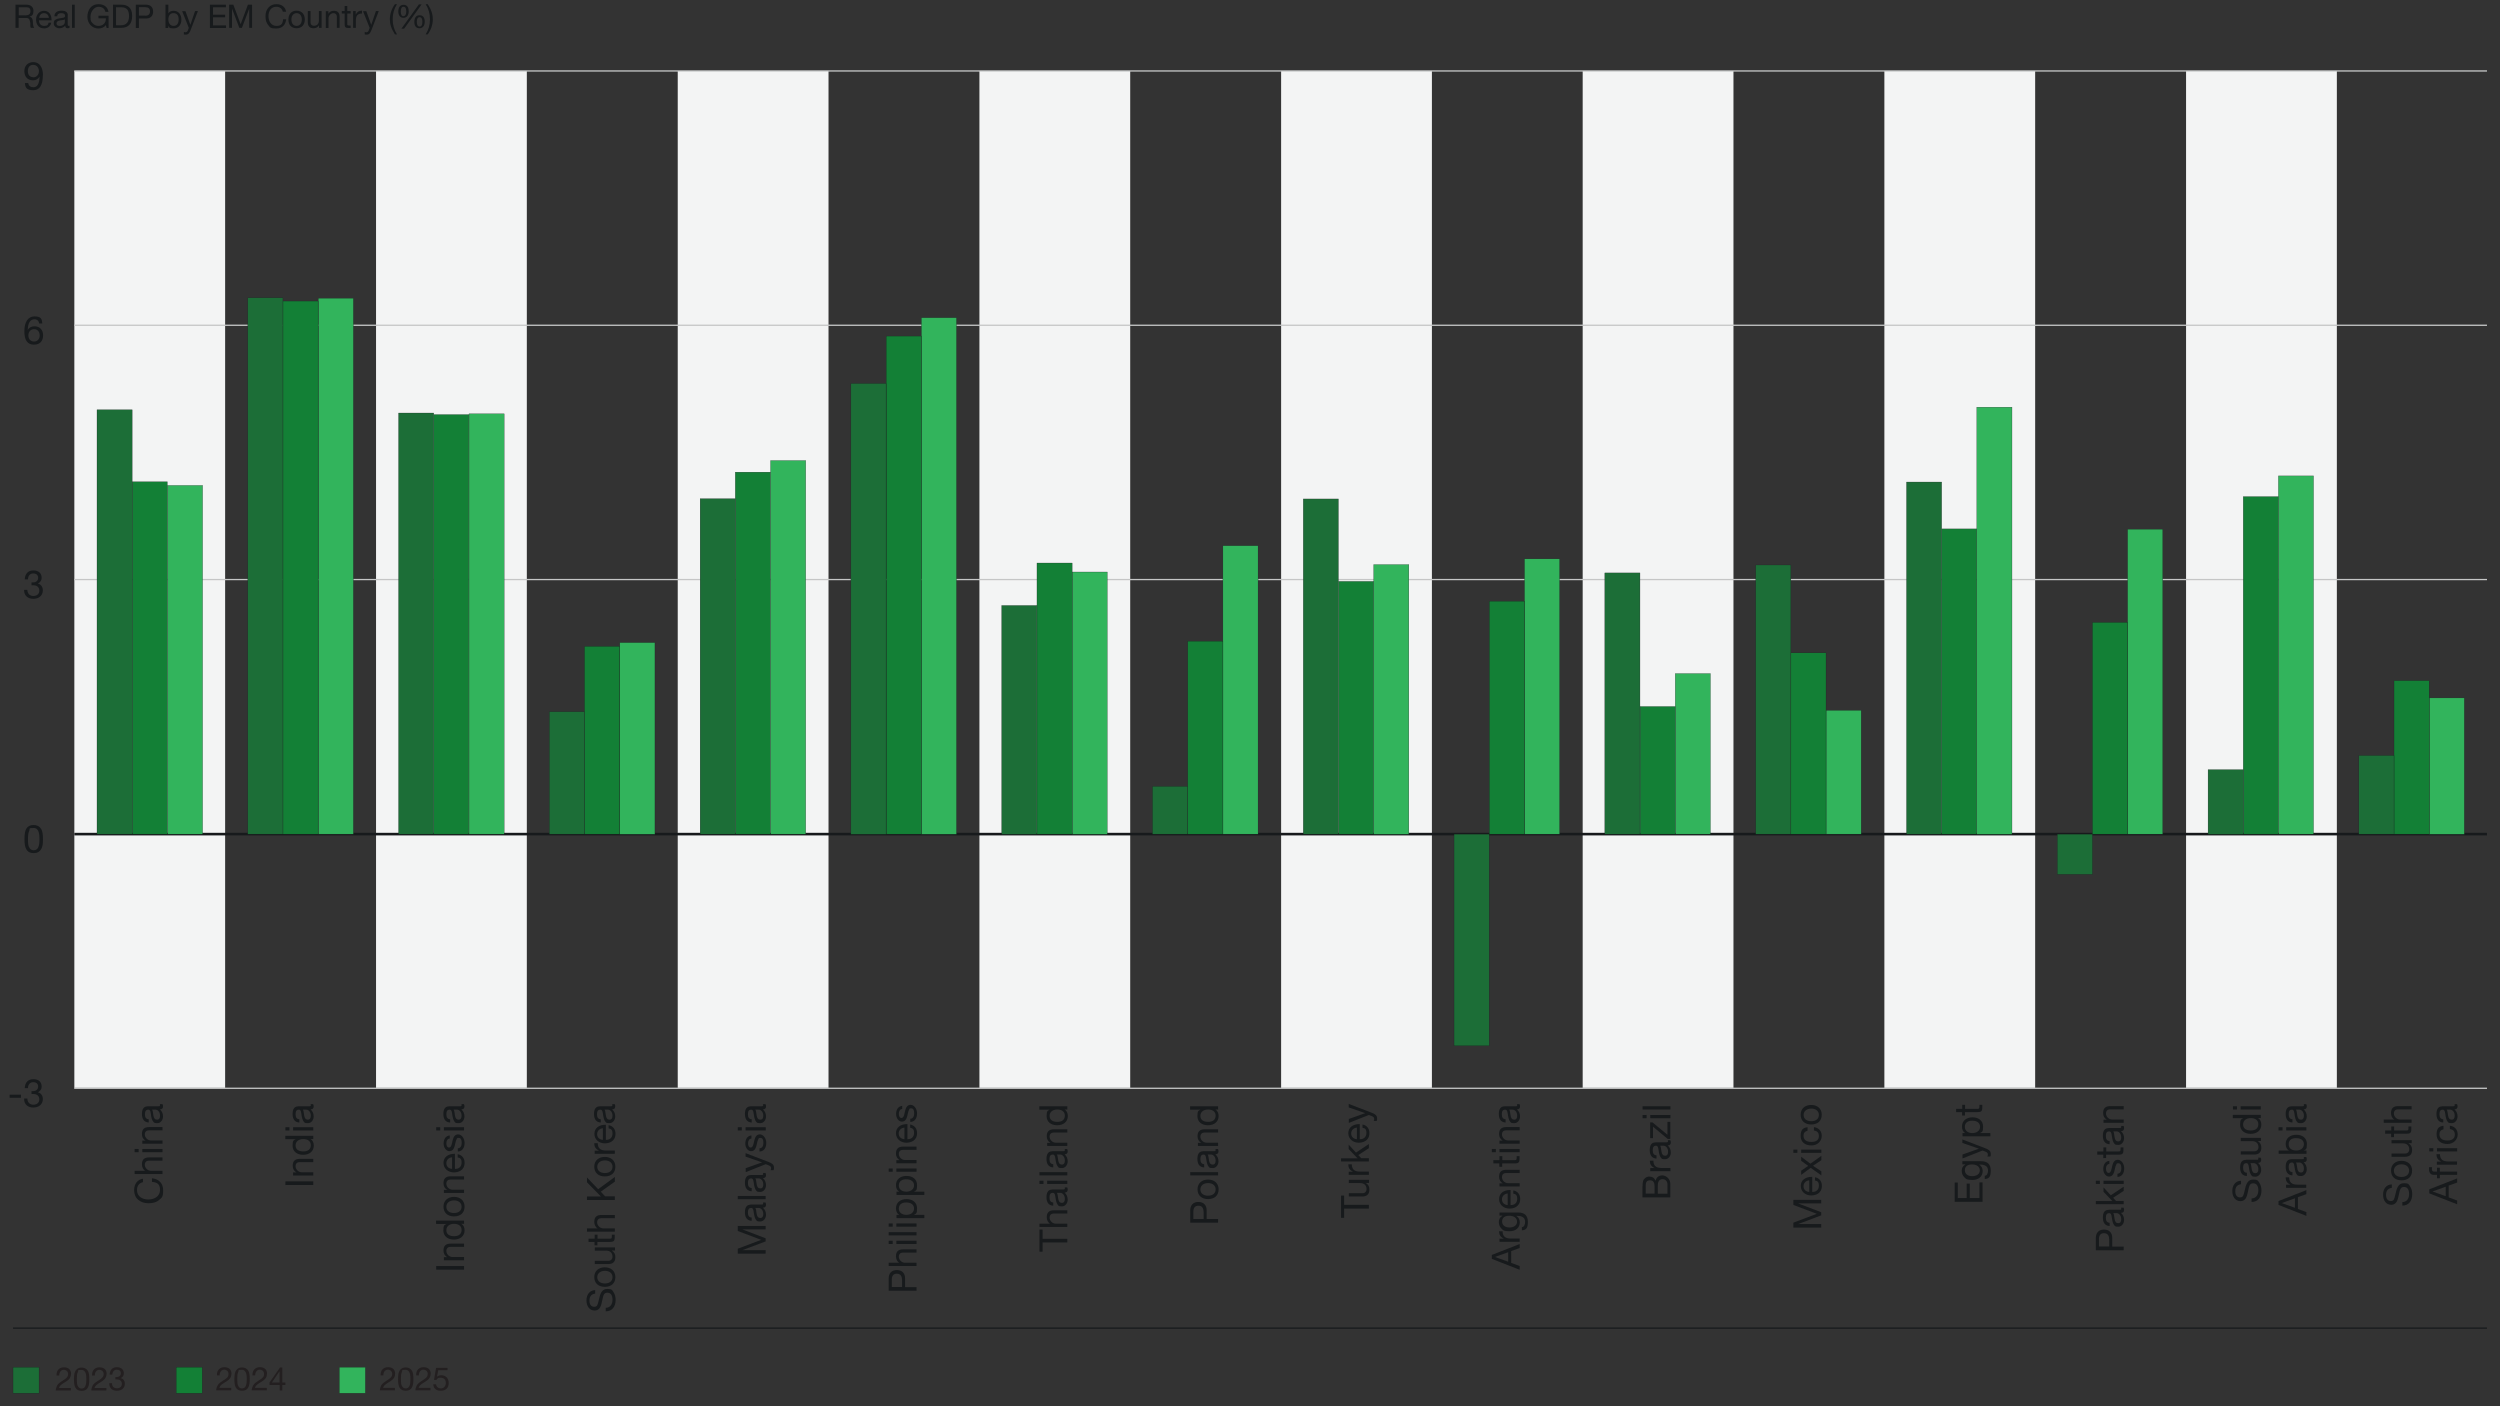 <?xml version="1.0" encoding="UTF-8"?>
<svg xmlns="http://www.w3.org/2000/svg" version="1.1" viewBox="0 0 1920 1080">
  <rect x="0" y="0" width="1920" height="1080" fill="#333333" stroke="none"/>
  <defs>
    <style>
      .cls-1 {
        fill: #f3f4f4;
      }

      .cls-1, .cls-2, .cls-3, .cls-4 {
        stroke-width: 0px;
      }

      .cls-5 {
        stroke-width: 2px;
      }

      .cls-5, .cls-2, .cls-6, .cls-7 {
        fill: none;
      }

      .cls-5, .cls-8, .cls-6, .cls-7, .cls-9, .cls-10 {
        stroke-miterlimit: 10;
      }

      .cls-5, .cls-8, .cls-7, .cls-9, .cls-10 {
        stroke: #171a1c;
      }

      .cls-8 {
        fill: #138036;
      }

      .cls-8, .cls-9, .cls-10 {
        stroke-width: .2px;
      }

      .cls-6 {
        stroke: #c5c6c6;
      }

      .cls-3 {
        fill: #171a1c;
      }

      .cls-9 {
        fill: #1c6e37;
      }

      .cls-10 {
        fill: #32b45c;
      }

      .cls-4 {
        fill: #231f20;
      }
    </style>
  </defs>
  <g id="CHART_BG" data-name="CHART BG">
    <g>
      <rect class="cls-1" x="57.1" y="54.5" width="115.8" height="781"/>
      <rect class="cls-1" x="288.8" y="54.5" width="115.8" height="781"/>
      <rect class="cls-1" x="520.5" y="54.5" width="115.8" height="781"/>
      <rect class="cls-1" x="752.2" y="54.5" width="115.8" height="781"/>
      <rect class="cls-1" x="983.9" y="54.5" width="115.8" height="781"/>
      <rect class="cls-1" x="1215.5" y="54.5" width="115.8" height="781"/>
      <rect class="cls-1" x="1678.9" y="54.5" width="115.8" height="781"/>
      <rect class="cls-1" x="1447.2" y="54.5" width="115.8" height="781"/>
    </g>
    <g>
      <g>
        <path class="cls-3" d="M16.1,840.7v2.4H7.4v-2.4h8.7Z"/>
        <path class="cls-3" d="M32,834.6c0,1.7-1,3.3-2.9,4.3h0c2.5.6,3.8,2.6,3.8,5.2,0,4.1-3.2,6.5-7.3,6.5s-7.1-2.3-7.1-6.7v-.2h2.5c.1,3,1.9,4.7,4.6,4.7s4.6-1.5,4.6-4.1-1.8-4.1-4.6-4.1-.9,0-1.4,0v-2.2c.2,0,.7,0,1.1,0,2.3,0,4-1.3,4-3.5s-1.5-3.4-3.8-3.4-4,1.7-4,4.6h-2.5c.2-4.4,2.6-6.9,6.6-6.9s6.4,2.1,6.4,5.7Z"/>
      </g>
      <path class="cls-3" d="M31.7,636.7c.9,1.7,1.3,4.1,1.3,7.7s-.3,5.8-1.2,7.4c-1.3,2.5-3.4,3.4-5.9,3.4s-4.4-.8-5.6-2.8c-1-1.7-1.5-3.8-1.5-8s.5-6.5,1.5-8.1c1.3-2,3.2-2.7,5.5-2.7s4.5.8,5.8,3.1ZM22.3,650.5c.8,1.9,2.1,2.5,3.6,2.5s2.7-.7,3.4-2.1c1-2,1-4.3,1-6.7s0-8.3-4.4-8.3-2.7.5-3.5,2.3c-.6,1.3-.9,2.8-.9,6.3s.2,4.8.8,6.1Z"/>
      <path class="cls-3" d="M32,443.9c0,1.7-1,3.3-2.9,4.3h0c2.5.6,3.8,2.6,3.8,5.2,0,4.1-3.2,6.5-7.3,6.5s-7.1-2.3-7.1-6.7v-.2h2.5c.1,3,1.9,4.7,4.6,4.7s4.6-1.5,4.6-4.1-1.8-4.1-4.6-4.1-.9,0-1.4,0v-2.2c.2,0,.7,0,1.1,0,2.3,0,4-1.3,4-3.5s-1.5-3.4-3.8-3.4-4,1.7-4,4.6h-2.5c.2-4.4,2.6-6.9,6.6-6.9s6.4,2.1,6.4,5.7Z"/>
      <path class="cls-3" d="M32.6,248.4h-2.5c-.3-2-1.6-3.2-3.6-3.2-3.3,0-5,2.8-5.2,8.1h0c1.2-1.8,2.8-2.7,5.3-2.7,3.8,0,6.5,2.7,6.5,6.9s-2.2,7.2-7.1,7.2-7.3-3.4-7.3-10.3,2.7-11.4,7.8-11.4,5.7,2,6,5.4ZM26.2,262.3c2.6,0,4.3-2,4.3-4.7s-1.6-4.8-4.3-4.8-4.4,2-4.4,4.8,1.7,4.7,4.4,4.7Z"/>
      <path class="cls-3" d="M32.9,57.8c0,7.7-2.5,11.5-7.4,11.5s-6.1-1.9-6.4-5.5h2.6c.2,2.1,1.8,3.2,3.9,3.2,3.1,0,4.6-2.6,4.8-8.2h0c-1,1.8-2.8,2.9-5,2.9-4.2,0-6.7-2.8-6.7-7.1s2.9-6.9,7-6.9,7.3,3.3,7.3,10.2ZM25.5,59.4c2.6,0,4.4-2.1,4.4-4.7s-1.6-4.9-4.4-4.9-4.1,2-4.1,5,1.8,4.5,4.2,4.5Z"/>
    </g>
    <line class="cls-2" x1="57" y1="835.8" x2="57" y2="54.5"/>
    <g>
      <line class="cls-6" x1="57" y1="835.8" x2="1910" y2="835.8"/>
      <line class="cls-6" x1="57" y1="445.1" x2="1910" y2="445.1"/>
      <line class="cls-6" x1="57" y1="249.8" x2="1910" y2="249.8"/>
      <line class="cls-6" x1="57" y1="54.5" x2="1910" y2="54.5"/>
    </g>
    <g>
      <path class="cls-3" d="M1836.9,909.6v2.7c-2.9.3-4.4,2.2-4.4,5.3s1.3,4.8,3.7,4.8,2.5-1.7,3.1-3.6c.3-1.2.6-2.4.8-3.3,1-4.4,2.6-6.8,6.2-6.8s3.6.9,4.7,2.5c1.1,1.6,1.6,3.8,1.6,5.9,0,5.1-2.6,8.8-7.6,8.8v-2.7c3.4,0,5.2-2.7,5.2-6.2s-1.4-5.4-3.9-5.4-3.1,1.4-4,6c-.6,3.1-1.3,5.1-2.2,6.1-.9,1-2.1,1.6-3.6,1.6-4,0-6.3-3.4-6.3-7.8s2.4-7.8,6.8-7.9Z"/>
      <path class="cls-3" d="M1844.4,891.5c4.6,0,8.1,2.7,8.1,7.5s-3.2,7.5-8.1,7.5-8.1-2.8-8.1-7.5,3.4-7.5,8.1-7.5ZM1850.2,899c0-2.8-2.2-4.8-5.8-4.8s-5.9,2-5.9,4.9,2.2,4.8,5.9,4.8,5.8-2,5.8-4.8Z"/>
      <path class="cls-3" d="M1836.6,885.9h10.6c1.8,0,3.1-1.2,3.1-3.2,0-3-2-4.6-4.8-4.6h-8.8v-2.5h15.5v2.4h-2.5c2,1.2,2.8,2.9,2.8,5.1,0,3.6-1.9,5.3-5.5,5.3h-10.3v-2.5Z"/>
      <path class="cls-3" d="M1831.9,868.2h4.6v-3.1h2.2v3.1h9.7c1.2,0,1.3-.6,1.3-1.9v-1.2h2.2v2.1c0,2.8-.9,3.5-3.5,3.5h-9.8v2.6h-2.2v-2.6h-4.6v-2.5Z"/>
      <path class="cls-3" d="M1830.7,859.8h8.2c-1.7-.8-2.6-2.8-2.6-5,0-3.8,2-5.3,5.5-5.3h10.3v2.5h-10.6c-1.7,0-3,1.1-3,3.2s1.9,4.6,4.8,4.6h8.8v2.5h-21.4v-2.5Z"/>
      <path class="cls-3" d="M1865.7,913.4l21.4-8.4v3.2l-6.5,2.3v9.1l6.5,2.4v2.9l-21.4-8.4v-3.1ZM1868.3,915.1l10,3.6v-7.3l-10,3.6h0Z"/>
      <path class="cls-3" d="M1865.7,896.4h2.2c-.2.4-.2,1-.2,1.4,0,1.4.5,2,1.8,2h2.1v-3h2.2v3h13.3v2.5h-13.3v2.6h-2.2v-2.6h-2.4c-2.3,0-3.7-1.4-3.7-4.3s.1-1.3.2-1.7Z"/>
      <path class="cls-3" d="M1871.2,886.4h2.7c0,3.8,2,5.6,6.2,5.6h6.9v2.5h-15.5v-2.4h3.3c-2.5-1.3-3.6-3-3.6-5.4v-.4Z"/>
      <path class="cls-3" d="M1865.7,881.8h3.1v2.5h-3.1v-2.5ZM1871.6,881.8h15.5v2.5h-15.5v-2.5Z"/>
      <path class="cls-3" d="M1876.6,864.7v2.6c-2,.4-3.1,1.8-3.1,3.8,0,3.2,2.2,4.8,6.1,4.8s5.7-1.7,5.7-4.5-1.4-3.9-3.8-4.3v-2.6c3.8.6,6,3,6,6.8s-3.1,7.3-7.9,7.3-8.3-2.5-8.3-7.3,1.8-6.3,5.3-6.7Z"/>
      <path class="cls-3" d="M1875.6,849.6h8.2c1,0,1.4,0,1.4-.8s0-.5-.2-.8h2c.3.5.4,1.1.4,1.8,0,1.4-.8,2.2-2.4,2.2,1.6,1.4,2.4,3.2,2.4,5.5s-1.6,5.1-4.4,5.1-2.5-.4-3.3-1.3c-.8-1-1.3-2.6-1.8-6.2-.3-2.3-.9-2.9-1.9-2.9-1.6,0-2.5,1-2.5,3.5s.9,3.8,2.9,3.9v2.5c-3.5-.2-5.2-2.5-5.2-6.6s1.7-5.8,4.3-5.8ZM1885.2,856.9c0-3.2-2-4.7-3.5-4.7h-2.6c.3.4.5,1,.6,1.8.2.9.3,1.8.4,2.6.3,2.2,1.2,3.3,2.8,3.3s2.3-1.1,2.3-3Z"/>
    </g>
    <g>
      <path class="cls-3" d="M1721.1,906.8v2.7c-2.9.3-4.4,2.2-4.4,5.3s1.3,4.8,3.7,4.8,2.5-1.7,3.1-3.6c.3-1.2.6-2.4.8-3.3,1-4.4,2.6-6.8,6.2-6.8s3.6.9,4.7,2.5c1.1,1.6,1.6,3.8,1.6,5.9,0,5.1-2.6,8.8-7.6,8.8v-2.7c3.4,0,5.2-2.7,5.2-6.2s-1.4-5.4-3.9-5.4-3.1,1.4-4,6c-.6,3.1-1.3,5.1-2.2,6.1-.9,1-2.1,1.6-3.6,1.6-4,0-6.3-3.4-6.3-7.8s2.4-7.8,6.8-7.9Z"/>
      <path class="cls-3" d="M1724.8,890.7h8.2c1,0,1.4,0,1.4-.8s0-.5-.2-.8h2c.3.5.4,1.1.4,1.8,0,1.4-.8,2.2-2.4,2.2,1.6,1.4,2.4,3.2,2.4,5.5s-1.6,5.1-4.4,5.1-2.5-.4-3.3-1.3c-.8-1-1.3-2.6-1.8-6.2-.3-2.3-.9-2.9-1.9-2.9-1.6,0-2.5,1-2.5,3.5s.9,3.8,2.9,3.9v2.5c-3.5-.2-5.2-2.5-5.2-6.6s1.7-5.8,4.3-5.8ZM1734.4,898c0-3.2-2-4.7-3.5-4.7h-2.6c.3.4.5,1,.6,1.8.2.9.3,1.8.4,2.6.3,2.2,1.2,3.3,2.8,3.3s2.3-1.1,2.3-3Z"/>
      <path class="cls-3" d="M1720.8,884.2h10.6c1.8,0,3.1-1.2,3.1-3.2,0-3-2-4.6-4.8-4.6h-8.8v-2.5h15.5v2.4h-2.5c2,1.2,2.8,2.9,2.8,5.1,0,3.6-1.9,5.3-5.5,5.3h-10.3v-2.5Z"/>
      <path class="cls-3" d="M1714.9,856.2h21.4v2.5h-2.1c1.6.9,2.5,2.7,2.5,5,0,4.5-3.5,7.1-8.2,7.1s-8.1-2.6-8.1-7,.9-4.1,2.4-5h0c0,0-8,0-8,0v-2.5ZM1734.4,863.4c0-3.1-2.4-4.7-5.8-4.7s-5.9,1.8-5.9,4.9,2.3,4.6,6,4.6,5.7-1.8,5.7-4.8Z"/>
      <path class="cls-3" d="M1714.9,849.6h3.1v2.5h-3.1v-2.5ZM1720.8,849.6h15.5v2.5h-15.5v-2.5Z"/>
      <path class="cls-3" d="M1749.9,922.4l21.4-8.4v3.1l-6.5,2.3v9.1l6.5,2.4v2.9l-21.4-8.4v-3.2ZM1752.5,924l10,3.6v-7.3l-10,3.6h0Z"/>
      <path class="cls-3" d="M1755.4,904.2h2.7c0,3.8,2,5.6,6.2,5.6h6.9v2.5h-15.5v-2.4h3.3c-2.5-1.3-3.6-3-3.6-5.4v-.4Z"/>
      <path class="cls-3" d="M1759.8,890.2h8.2c1,0,1.4,0,1.4-.8s0-.5-.2-.8h2c.3.5.4,1.1.4,1.8,0,1.4-.8,2.2-2.4,2.2,1.6,1.4,2.4,3.2,2.4,5.5s-1.6,5.1-4.4,5.1-2.5-.4-3.3-1.3c-.8-1-1.3-2.6-1.8-6.2-.3-2.3-.9-2.9-1.9-2.9-1.6,0-2.5,1-2.5,3.5s.9,3.8,2.9,3.9v2.5c-3.5-.2-5.2-2.5-5.2-6.6s1.7-5.8,4.3-5.8ZM1769.4,897.5c0-3.2-2-4.7-3.5-4.7h-2.6c.3.4.5,1,.6,1.8.2.9.3,1.8.4,2.6.3,2.2,1.2,3.3,2.8,3.3s2.3-1.1,2.3-3Z"/>
      <path class="cls-3" d="M1749.9,883.6h8c-1.6-.9-2.5-2.6-2.5-5,0-4.5,3.4-7.1,8.2-7.1s8.1,2.6,8.1,7.1-.8,4-2.4,5h0c0,0,2.1,0,2.1,0v2.5h-21.4v-2.5ZM1769.4,878.8c0-3-2.2-4.7-6-4.7s-5.7,1.7-5.7,4.8,2.5,4.7,5.8,4.7,5.9-1.8,5.9-4.9Z"/>
      <path class="cls-3" d="M1749.9,865.7h3.1v2.5h-3.1v-2.5ZM1755.8,865.7h15.5v2.5h-15.5v-2.5Z"/>
      <path class="cls-3" d="M1759.8,849.6h8.2c1,0,1.4,0,1.4-.8s0-.5-.2-.8h2c.3.5.4,1.1.4,1.8,0,1.4-.8,2.2-2.4,2.2,1.6,1.4,2.4,3.2,2.4,5.5s-1.6,5.1-4.4,5.1-2.5-.4-3.3-1.3c-.8-1-1.3-2.6-1.8-6.2-.3-2.3-.9-2.9-1.9-2.9-1.6,0-2.5,1-2.5,3.5s.9,3.8,2.9,3.9v2.5c-3.5-.2-5.2-2.5-5.2-6.6s1.7-5.8,4.3-5.8ZM1769.4,856.9c0-3.2-2-4.7-3.5-4.7h-2.6c.3.4.5,1,.6,1.8.2.9.3,1.8.4,2.6.3,2.2,1.2,3.3,2.8,3.3s2.3-1.1,2.3-3Z"/>
    </g>
    <g>
      <path class="cls-3" d="M1609.6,950.8c0-3.9,2.1-6.5,6.3-6.5s6.3,2.7,6.3,6.3v6.8h8.8v2.8h-21.4v-9.5ZM1619.8,951.6c0-2.7-1.2-4.5-3.9-4.5s-3.9,1.6-3.9,4.6v5.6h7.9v-5.8Z"/>
      <path class="cls-3" d="M1619.5,929.1h8.2c1,0,1.4,0,1.4-.8s0-.5-.2-.8h2c.3.5.4,1.1.4,1.8,0,1.4-.8,2.2-2.4,2.2,1.6,1.4,2.4,3.2,2.4,5.5s-1.6,5.1-4.4,5.1-2.5-.4-3.3-1.3c-.8-1-1.3-2.6-1.8-6.2-.3-2.3-.9-2.9-2-2.9-1.6,0-2.5,1-2.5,3.5s.9,3.8,2.9,3.9v2.5c-3.5-.2-5.2-2.5-5.2-6.6s1.7-5.8,4.3-5.8ZM1629.1,936.4c0-3.2-2-4.7-3.5-4.7h-2.6c.3.4.5,1,.6,1.8.2.9.3,1.8.4,2.6.3,2.2,1.2,3.3,2.8,3.3s2.3-1.1,2.3-3Z"/>
      <path class="cls-3" d="M1609.6,922.4h12.7l-6.8-7.1v-3.4l5.6,6.1,9.9-6.6v3.2l-8.1,5.3,2.2,2.4h5.9v2.5h-21.4v-2.5Z"/>
      <path class="cls-3" d="M1609.6,906.8h3.1v2.5h-3.1v-2.5ZM1615.5,906.8h15.5v2.5h-15.5v-2.5Z"/>
      <path class="cls-3" d="M1620,891.4v2.5h0c-1.7.1-2.6,1.6-2.6,3.6s.7,3.3,2,3.3,1.8-1.1,2.3-3.2l.5-2.2c.7-3,1.9-4.7,4.3-4.7s4.9,2.8,4.9,6.6-1.8,6.4-5.2,6.6v-2.5c1.9,0,3-1.6,3-4.2s-.8-3.8-2.3-3.8-1.3.4-1.6,1c-.5.8-.7,1.7-1.2,3.9-.8,4-2.2,5.3-4.4,5.3s-4.4-2.4-4.4-5.8,1.6-6.1,4.9-6.3Z"/>
      <path class="cls-3" d="M1610.8,884.3h4.6v-3.1h2.2v3.1h9.7c1.2,0,1.3-.6,1.3-1.9v-1.2h2.2v2.1c0,2.8-.9,3.5-3.5,3.5h-9.8v2.6h-2.2v-2.6h-4.6v-2.5Z"/>
      <path class="cls-3" d="M1619.5,866.3h8.2c1,0,1.4,0,1.4-.8s0-.5-.2-.8h2c.3.5.4,1.1.4,1.8,0,1.4-.8,2.2-2.4,2.2,1.6,1.4,2.4,3.2,2.4,5.5s-1.6,5.1-4.4,5.1-2.5-.4-3.3-1.3c-.8-1-1.3-2.6-1.8-6.2-.3-2.3-.9-2.9-2-2.9-1.6,0-2.5,1-2.5,3.5s.9,3.8,2.9,3.9v2.5c-3.5-.2-5.2-2.5-5.2-6.6s1.7-5.8,4.3-5.8ZM1629.1,873.6c0-3.2-2-4.7-3.5-4.7h-2.6c.3.4.5,1,.6,1.8.2.9.3,1.8.4,2.6.3,2.2,1.2,3.3,2.8,3.3s2.3-1.1,2.3-3Z"/>
      <path class="cls-3" d="M1620.7,849.5h10.3v2.5h-10.5c-1.9,0-3.1,1.1-3.1,3.2s1.9,4.6,4.8,4.6h8.8v2.5h-15.5v-2.4h2.5c-1.9-1.2-2.8-2.8-2.8-5.1,0-3.8,2-5.3,5.5-5.3Z"/>
    </g>
    <g>
      <path class="cls-3" d="M1501.2,908.2h2.4v11.9h6.8v-11.1h2.4v11.1h7.4v-12h2.4v14.9h-21.4v-14.8Z"/>
      <path class="cls-3" d="M1509.3,894.2h0s-2.2,0-2.2,0v-2.4h14.3c4.9,0,7.5,2.3,7.5,7.2s-1.4,6.3-4.6,6.5v-2.5c1.7,0,2.5-2,2.5-4,0-3-2-4.6-5.9-4.6h-1c1.7.8,2.8,2.7,2.8,4.9,0,4.3-3.2,6.9-7.9,6.9s-5-.9-6.5-2.4c-1-1.1-1.7-2.6-1.7-4.7s1-3.8,2.6-4.6ZM1520.5,898.9c0-2.9-2.4-4.6-6-4.6s-5.5,1.6-5.5,4.4,2.2,4.6,5.6,4.6,5.9-1.6,5.9-4.4Z"/>
      <path class="cls-3" d="M1507.1,886.7l12.7-4.5h0c0,0-12.7-4.4-12.7-4.4v-2.7l17.2,6.6c1.4.5,2.5,1,3.2,1.6,1.1.8,1.4,1.8,1.4,3s0,1.3-.3,1.9h-2.3c.2-.5.4-1,.4-1.5,0-1-.5-1.7-1.8-2.2l-2.3-.9-15.4,6.1v-2.9Z"/>
      <path class="cls-3" d="M1514.9,858.1c4.7,0,8.1,2.6,8.1,7.1s-.8,3.9-2.4,5h0c0,0,8,0,8,0v2.5h-21.4v-2.5h2.1c-1.6-.9-2.5-2.6-2.5-5,0-4.5,3.4-7.1,8.2-7.1ZM1520.7,865.4c0-2.9-2.2-4.7-6-4.7s-5.7,1.8-5.7,4.8,2.5,4.7,5.8,4.7,5.9-1.8,5.9-4.9Z"/>
      <path class="cls-3" d="M1502.4,851.6h4.6v-3.1h2.2v3.1h9.7c1.2,0,1.3-.6,1.3-1.9v-1.2h2.2v2.1c0,2.8-.9,3.5-3.5,3.5h-9.8v2.6h-2.2v-2.6h-4.6v-2.5Z"/>
    </g>
    <g>
      <path class="cls-3" d="M1377.3,939l18-6.8-18-6.8v-3.9h21.4v2.7h-17.8c0,0,17.8,6.8,17.8,6.8v2.4l-17.8,6.7h0c0,0,17.8,0,17.8,0v2.7h-21.4v-3.9Z"/>
      <path class="cls-3" d="M1391.5,903.8h.3v11.6h.2c3,0,4.9-1.8,4.9-4.8s-1.1-3.6-3-4v-2.5c3.4.7,5.3,3.1,5.3,6.6,0,6.2-5.3,7.4-8.2,7.4-4.3,0-8-2.8-8-7.3s3.6-7,8.6-7ZM1389.5,906.5c-2.5.2-4.4,2-4.4,4.5s1.7,4.2,4.4,4.4v-8.9Z"/>
      <path class="cls-3" d="M1383.3,899.1l5.4-3.7-5.4-3.9v-3.1l7.1,5.3,8.4-6v3.3l-6.4,4.3,6.4,4.3v3.1l-8.2-5.8-7.3,5.4v-3.3Z"/>
      <path class="cls-3" d="M1377.3,882.9h3.1v2.5h-3.1v-2.5ZM1383.3,882.9h15.5v2.5h-15.5v-2.5Z"/>
      <path class="cls-3" d="M1388.2,865.8v2.6c-2,.4-3.1,1.8-3.1,3.8,0,3.2,2.2,4.8,6.1,4.8s5.7-1.7,5.7-4.5-1.4-3.9-3.8-4.3v-2.6c3.8.6,6,3,6,6.8s-3.1,7.3-7.9,7.3-8.3-2.5-8.3-7.3,1.8-6.3,5.3-6.7Z"/>
      <path class="cls-3" d="M1391,848.6c4.6,0,8.1,2.7,8.1,7.5s-3.2,7.5-8.1,7.5-8.1-2.8-8.1-7.5,3.4-7.5,8.1-7.5ZM1396.9,856.2c0-2.8-2.2-4.8-5.8-4.8s-5.9,2-5.9,4.9,2.2,4.8,5.9,4.8,5.8-2,5.8-4.8Z"/>
    </g>
    <g>
      <path class="cls-3" d="M1261.5,911.1c0-3.4.3-5,2-6.4.8-.6,1.8-1.1,3.2-1.1,2.3,0,4,1.2,4.8,3.2h0c.6-2.7,2.5-4.1,5.2-4.1s6.1,2.6,6.1,6.4v10.5h-21.4v-8.5ZM1270.7,911c0-2.8-1-4.5-3.4-4.5s-3.4,1-3.4,4.3v5.9h6.8v-5.8ZM1280.6,909.6c0-2.4-1.5-4-3.8-4s-3.6,1.7-3.6,4.7v6.5h7.4v-7.1Z"/>
      <path class="cls-3" d="M1267.1,891.4h2.7c0,3.8,2,5.6,6.2,5.6h6.9v2.5h-15.5v-2.4h3.3c-2.5-1.3-3.6-3-3.6-5.4v-.4Z"/>
      <path class="cls-3" d="M1271.4,877.3h8.2c1,0,1.4,0,1.4-.8s0-.5-.2-.8h2c.3.5.4,1.1.4,1.8,0,1.4-.8,2.2-2.4,2.2,1.6,1.4,2.4,3.2,2.4,5.5s-1.6,5.1-4.4,5.1-2.5-.4-3.3-1.3c-.8-1-1.3-2.6-1.8-6.2-.3-2.3-.9-2.9-1.9-2.9-1.6,0-2.5,1-2.5,3.5s.9,3.8,2.9,3.9v2.5c-3.5-.2-5.2-2.5-5.2-6.6s1.7-5.8,4.3-5.8ZM1281.1,884.6c0-3.2-2-4.7-3.5-4.7h-2.6c.3.4.5,1,.6,1.8.2.9.3,1.8.4,2.6.3,2.2,1.2,3.3,2.8,3.3s2.3-1.1,2.3-3Z"/>
      <path class="cls-3" d="M1267.4,862h1.7l11.5,9.5v-9.9h2.2v13.1h-2l-11.3-9.4v8.8h-2.2v-12.1Z"/>
      <path class="cls-3" d="M1261.5,856.3h3.1v2.5h-3.1v-2.5ZM1267.4,856.3h15.5v2.5h-15.5v-2.5Z"/>
      <path class="cls-3" d="M1261.5,849.6h21.4v2.5h-21.4v-2.5Z"/>
    </g>
    <g>
      <path class="cls-3" d="M1145.7,963.8l21.4-8.4v3.1l-6.5,2.3v9.1l6.5,2.4v2.9l-21.4-8.4v-3.2ZM1148.3,965.4l10,3.6v-7.3l-10,3.6h0Z"/>
      <path class="cls-3" d="M1151.3,945.6h2.7c0,3.8,2,5.6,6.2,5.6h6.9v2.5h-15.5v-2.4h3.3c-2.5-1.3-3.6-3-3.6-5.4v-.4Z"/>
      <path class="cls-3" d="M1153.8,933.6h0s-2.2,0-2.2,0v-2.4h14.3c4.9,0,7.5,2.3,7.5,7.2s-1.4,6.3-4.6,6.5v-2.5c1.7,0,2.5-2,2.5-4,0-3-2-4.6-5.9-4.6h-1c1.7.8,2.8,2.7,2.8,4.9,0,4.3-3.2,6.9-7.9,6.9s-5-.9-6.5-2.4c-1-1.1-1.7-2.6-1.7-4.7s1-3.8,2.6-4.6ZM1165.1,938.3c0-2.9-2.4-4.6-6-4.6s-5.5,1.6-5.5,4.4,2.2,4.6,5.6,4.6,5.9-1.6,5.9-4.4Z"/>
      <path class="cls-3" d="M1159.8,913.9h.3v11.6h.2c3,0,4.9-1.8,4.9-4.8s-1.1-3.6-3-4v-2.5c3.4.7,5.3,3.1,5.3,6.6,0,6.2-5.3,7.4-8.2,7.4-4.3,0-8-2.8-8-7.3s3.6-7,8.6-7ZM1157.9,916.6c-2.5.2-4.4,2-4.4,4.5s1.7,4.2,4.4,4.4v-8.9Z"/>
      <path class="cls-3" d="M1156.8,898.4h10.3v2.5h-10.5c-1.9,0-3.1,1.1-3.1,3.2s1.9,4.6,4.8,4.6h8.8v2.5h-15.5v-2.4h2.5c-1.9-1.2-2.8-2.8-2.8-5.1,0-3.8,2-5.3,5.5-5.3Z"/>
      <path class="cls-3" d="M1147,891h4.6v-3.1h2.2v3.1h9.7c1.2,0,1.3-.6,1.3-1.9v-1.2h2.2v2.1c0,2.8-.9,3.5-3.5,3.5h-9.8v2.6h-2.2v-2.6h-4.6v-2.5Z"/>
      <path class="cls-3" d="M1145.7,882.4h3.1v2.5h-3.1v-2.5ZM1151.6,882.4h15.5v2.5h-15.5v-2.5Z"/>
      <path class="cls-3" d="M1156.8,865.6h10.3v2.5h-10.5c-1.9,0-3.1,1.1-3.1,3.2s1.9,4.6,4.8,4.6h8.8v2.5h-15.5v-2.4h2.5c-1.9-1.2-2.8-2.8-2.8-5.1,0-3.8,2-5.3,5.5-5.3Z"/>
      <path class="cls-3" d="M1155.6,849.6h8.2c1,0,1.4,0,1.4-.8s0-.5-.2-.8h2c.3.5.4,1.1.4,1.8,0,1.4-.8,2.2-2.4,2.2,1.6,1.4,2.4,3.2,2.4,5.5s-1.6,5.1-4.4,5.1-2.5-.4-3.3-1.3c-.8-1-1.3-2.6-1.8-6.2-.3-2.3-.9-2.9-2-2.9-1.6,0-2.5,1-2.5,3.5s.9,3.8,2.9,3.9v2.5c-3.5-.2-5.2-2.5-5.2-6.6s1.7-5.8,4.3-5.8ZM1165.2,856.9c0-3.2-2-4.7-3.5-4.7h-2.6c.3.4.5,1,.6,1.8.2.9.3,1.8.4,2.6.3,2.2,1.2,3.3,2.8,3.3s2.3-1.1,2.3-3Z"/>
    </g>
    <g>
      <path class="cls-3" d="M1029.9,918.2h2.4v7.1h19v2.9h-19v7.1h-2.4v-17.1Z"/>
      <path class="cls-3" d="M1035.8,916.4h10.6c1.8,0,3.1-1.2,3.1-3.2,0-3-2-4.6-4.8-4.6h-8.8v-2.5h15.5v2.4h-2.5c2,1.2,2.8,2.9,2.8,5.1,0,3.6-1.9,5.3-5.5,5.3h-10.3v-2.5Z"/>
      <path class="cls-3" d="M1035.5,894.2h2.7c0,3.8,2,5.6,6.2,5.6h6.9v2.5h-15.5v-2.4h3.3c-2.5-1.3-3.6-3-3.6-5.4v-.4Z"/>
      <path class="cls-3" d="M1029.9,889.6h12.7l-6.8-7.1v-3.4l5.6,6.1,9.9-6.6v3.2l-8.1,5.3,2.2,2.4h5.9v2.5h-21.4v-2.5Z"/>
      <path class="cls-3" d="M1044,863.3h.3v11.6h.2c3,0,4.9-1.8,4.9-4.8s-1.1-3.6-3-4v-2.5c3.4.7,5.3,3.1,5.3,6.6,0,6.2-5.3,7.4-8.2,7.4-4.3,0-8-2.8-8-7.3s3.6-7,8.6-7ZM1042.1,866c-2.5.2-4.4,2-4.4,4.5s1.7,4.2,4.4,4.4v-8.9Z"/>
      <path class="cls-3" d="M1035.8,859.4l12.7-4.5h0c0,0-12.7-4.4-12.7-4.4v-2.7l17.2,6.6c1.4.5,2.5,1,3.2,1.6,1.1.8,1.4,1.8,1.4,3s0,1.3-.3,1.9h-2.3c.2-.5.4-1,.4-1.5,0-1-.5-1.7-1.8-2.2l-2.3-.9-15.4,6.1v-2.9Z"/>
    </g>
    <g>
      <path class="cls-3" d="M914.1,929.6c0-3.9,2.1-6.5,6.3-6.5s6.3,2.7,6.3,6.3v6.8h8.8v2.8h-21.4v-9.5ZM924.3,930.5c0-2.7-1.2-4.5-3.9-4.5s-3.9,1.6-3.9,4.6v5.6h7.9v-5.8Z"/>
      <path class="cls-3" d="M927.8,905.9c4.6,0,8.1,2.7,8.1,7.5s-3.2,7.5-8.1,7.5-8.1-2.8-8.1-7.5,3.4-7.5,8.1-7.5ZM933.6,913.4c0-2.8-2.2-4.8-5.8-4.8s-5.9,2-5.9,4.9,2.2,4.8,5.9,4.8,5.8-2,5.8-4.8Z"/>
      <path class="cls-3" d="M914.1,900.2h21.4v2.5h-21.4v-2.5Z"/>
      <path class="cls-3" d="M924,884.1h8.2c1,0,1.4,0,1.4-.8s0-.5-.2-.8h2c.3.5.4,1.1.4,1.8,0,1.4-.8,2.2-2.4,2.2,1.6,1.4,2.4,3.2,2.4,5.5s-1.6,5.1-4.4,5.1-2.5-.4-3.3-1.3c-.8-1-1.3-2.6-1.8-6.2-.3-2.3-.9-2.9-1.9-2.9-1.6,0-2.5,1-2.5,3.5s.9,3.8,2.9,3.9v2.5c-3.5-.2-5.2-2.5-5.2-6.6s1.7-5.8,4.3-5.8ZM933.6,891.4c0-3.2-2-4.7-3.5-4.7h-2.6c.3.4.5,1,.6,1.8.2.9.3,1.8.4,2.6.3,2.2,1.2,3.3,2.8,3.3s2.3-1.1,2.3-3Z"/>
      <path class="cls-3" d="M925.2,867.3h10.3v2.5h-10.5c-1.9,0-3.1,1.1-3.1,3.2s1.9,4.6,4.8,4.6h8.8v2.5h-15.5v-2.4h2.5c-1.9-1.2-2.8-2.8-2.8-5.1,0-3.8,2-5.3,5.5-5.3Z"/>
      <path class="cls-3" d="M914.1,849.6h21.4v2.5h-2.1c1.6.9,2.5,2.7,2.5,5,0,4.5-3.5,7.1-8.2,7.1s-8.1-2.6-8.1-7,.9-4.1,2.4-5h0c0,0-8,0-8,0v-2.5ZM933.6,856.8c0-3.1-2.4-4.7-5.8-4.7s-5.9,1.8-5.9,4.9,2.3,4.6,6,4.6,5.7-1.8,5.7-4.8Z"/>
    </g>
    <g>
      <path class="cls-3" d="M798.3,944.3h2.4v7.1h19v2.8h-19v7.1h-2.4v-17.1Z"/>
      <path class="cls-3" d="M798.3,939.8h8.2c-1.6-.8-2.6-2.8-2.6-5,0-3.8,2-5.3,5.5-5.3h10.3v2.5h-10.6c-1.7,0-3,1.1-3,3.2s1.9,4.6,4.8,4.6h8.8v2.5h-21.4v-2.5Z"/>
      <path class="cls-3" d="M808.2,913.5h8.2c1,0,1.4,0,1.4-.8s0-.5-.2-.8h2c.3.5.4,1.1.4,1.8,0,1.4-.8,2.2-2.4,2.2,1.6,1.4,2.4,3.2,2.4,5.5s-1.6,5.1-4.4,5.1-2.5-.4-3.3-1.3c-.8-1-1.3-2.6-1.8-6.2-.3-2.3-.9-2.9-2-2.9-1.6,0-2.5,1-2.5,3.5s.9,3.8,2.9,3.9v2.5c-3.5-.2-5.2-2.5-5.2-6.6s1.7-5.8,4.3-5.8ZM817.8,920.8c0-3.2-2-4.7-3.5-4.7h-2.6c.3.4.5,1,.6,1.8.2.9.3,1.8.4,2.6.3,2.2,1.2,3.3,2.8,3.3s2.3-1.1,2.3-3Z"/>
      <path class="cls-3" d="M798.3,906.8h3.1v2.5h-3.1v-2.5ZM804.2,906.8h15.5v2.5h-15.5v-2.5Z"/>
      <path class="cls-3" d="M798.3,900.2h21.4v2.5h-21.4v-2.5Z"/>
      <path class="cls-3" d="M808.2,884.1h8.2c1,0,1.4,0,1.4-.8s0-.5-.2-.8h2c.3.5.4,1.1.4,1.8,0,1.4-.8,2.2-2.4,2.2,1.6,1.4,2.4,3.2,2.4,5.5s-1.6,5.1-4.4,5.1-2.5-.4-3.3-1.3c-.8-1-1.3-2.6-1.8-6.2-.3-2.3-.9-2.9-2-2.9-1.6,0-2.5,1-2.5,3.5s.9,3.8,2.9,3.9v2.5c-3.5-.2-5.2-2.5-5.2-6.6s1.7-5.8,4.3-5.8ZM817.8,891.4c0-3.2-2-4.7-3.5-4.7h-2.6c.3.4.5,1,.6,1.8.2.9.3,1.8.4,2.6.3,2.2,1.2,3.3,2.8,3.3s2.3-1.1,2.3-3Z"/>
      <path class="cls-3" d="M809.4,867.3h10.3v2.5h-10.5c-1.9,0-3.1,1.1-3.1,3.2s1.9,4.6,4.8,4.6h8.8v2.5h-15.5v-2.4h2.5c-1.9-1.2-2.8-2.8-2.8-5.1,0-3.8,2-5.3,5.5-5.3Z"/>
      <path class="cls-3" d="M798.3,849.6h21.4v2.5h-2.1c1.6.9,2.5,2.7,2.5,5,0,4.5-3.5,7.1-8.2,7.1s-8.1-2.6-8.1-7,.9-4.1,2.4-5h0c0,0-8,0-8,0v-2.5ZM817.8,856.8c0-3.1-2.4-4.7-5.8-4.7s-5.9,1.8-5.9,4.9,2.3,4.6,6,4.6,5.7-1.8,5.7-4.8Z"/>
    </g>
    <g>
      <path class="cls-3" d="M682.5,981.9c0-3.9,2.1-6.5,6.3-6.5s6.3,2.7,6.3,6.3v6.8h8.8v2.8h-21.4v-9.5ZM692.7,982.7c0-2.7-1.2-4.5-3.9-4.5s-3.9,1.6-3.9,4.6v5.6h7.9v-5.8Z"/>
      <path class="cls-3" d="M682.5,969.8h8.2c-1.7-.8-2.6-2.8-2.6-5,0-3.8,2-5.3,5.5-5.3h10.3v2.5h-10.6c-1.7,0-3,1.1-3,3.2s1.9,4.6,4.8,4.6h8.8v2.5h-21.4v-2.5Z"/>
      <path class="cls-3" d="M682.5,952.9h3.1v2.5h-3.1v-2.5ZM688.4,952.9h15.5v2.5h-15.5v-2.5Z"/>
      <path class="cls-3" d="M682.5,946.3h21.4v2.5h-21.4v-2.5Z"/>
      <path class="cls-3" d="M682.5,939.6h3.1v2.5h-3.1v-2.5ZM688.4,939.6h15.5v2.5h-15.5v-2.5Z"/>
      <path class="cls-3" d="M696.2,920.9c4.7,0,8.1,2.6,8.1,7.1s-.8,3.9-2.4,5h0c0,0,8,0,8,0v2.5h-21.4v-2.5h2.1c-1.6-.9-2.5-2.6-2.5-5,0-4.5,3.4-7.1,8.2-7.1ZM702,928.2c0-2.9-2.2-4.7-6-4.7s-5.7,1.8-5.7,4.8,2.5,4.7,5.8,4.7,5.9-1.8,5.9-4.9Z"/>
      <path class="cls-3" d="M696.2,903.1c4.7,0,8.1,2.6,8.1,7.1s-.8,3.9-2.4,5h0c0,0,8,0,8,0v2.5h-21.4v-2.5h2.1c-1.6-.9-2.5-2.6-2.5-5,0-4.5,3.4-7.1,8.2-7.1ZM702,910.4c0-2.9-2.2-4.7-6-4.7s-5.7,1.8-5.7,4.8,2.5,4.7,5.8,4.7,5.9-1.8,5.9-4.9Z"/>
      <path class="cls-3" d="M682.5,897.4h3.1v2.5h-3.1v-2.5ZM688.4,897.4h15.5v2.5h-15.5v-2.5Z"/>
      <path class="cls-3" d="M693.6,880.6h10.3v2.5h-10.5c-1.9,0-3.1,1.1-3.1,3.2s1.9,4.6,4.8,4.6h8.8v2.5h-15.5v-2.4h2.5c-1.9-1.2-2.8-2.9-2.8-5.1,0-3.8,2-5.3,5.5-5.3Z"/>
      <path class="cls-3" d="M696.6,863.3h.3v11.6h.2c3,0,4.9-1.8,4.9-4.8s-1.1-3.6-3-4v-2.5c3.4.7,5.3,3.1,5.3,6.6,0,6.2-5.3,7.4-8.2,7.4-4.3,0-8-2.8-8-7.3s3.6-7,8.6-7ZM694.6,866c-2.5.2-4.4,2-4.4,4.5s1.7,4.2,4.4,4.4v-8.9Z"/>
      <path class="cls-3" d="M692.9,849.2v2.5h0c-1.6.1-2.6,1.6-2.6,3.6s.7,3.3,2,3.3,1.8-1.1,2.3-3.2l.5-2.2c.7-3,1.9-4.7,4.3-4.7s4.9,2.8,4.9,6.6-1.8,6.4-5.2,6.6v-2.5c1.9,0,3-1.6,3-4.2s-.8-3.8-2.3-3.8-1.3.4-1.6,1c-.5.8-.7,1.7-1.2,3.9-.8,4-2.2,5.3-4.4,5.3s-4.4-2.4-4.4-5.8,1.6-6.1,4.9-6.3Z"/>
    </g>
    <g>
      <path class="cls-3" d="M566.6,959l18-6.8-18-6.8v-3.9h21.4v2.7h-17.8c0,0,17.8,6.8,17.8,6.8v2.4l-17.8,6.7h0c0,0,17.8,0,17.8,0v2.7h-21.4v-3.9Z"/>
      <path class="cls-3" d="M576.5,925.1h8.2c1,0,1.4,0,1.4-.8s0-.5-.2-.8h2c.3.5.4,1.1.4,1.8,0,1.4-.8,2.2-2.4,2.2,1.6,1.4,2.4,3.2,2.4,5.5s-1.6,5.1-4.4,5.1-2.5-.4-3.3-1.3c-.8-1-1.3-2.6-1.8-6.2-.3-2.3-.9-2.9-1.9-2.9-1.6,0-2.5,1-2.5,3.5s.9,3.8,2.9,3.9v2.5c-3.5-.2-5.2-2.5-5.2-6.6s1.7-5.8,4.3-5.8ZM586.2,932.4c0-3.2-2-4.7-3.5-4.7h-2.6c.3.4.5,1,.6,1.8.2.9.3,1.8.4,2.6.3,2.2,1.2,3.3,2.8,3.3s2.3-1.1,2.3-3Z"/>
      <path class="cls-3" d="M566.6,918.5h21.4v2.5h-21.4v-2.5Z"/>
      <path class="cls-3" d="M576.5,902.4h8.2c1,0,1.4,0,1.4-.8s0-.5-.2-.8h2c.3.5.4,1.1.4,1.8,0,1.4-.8,2.2-2.4,2.2,1.6,1.4,2.4,3.2,2.4,5.5s-1.6,5.1-4.4,5.1-2.5-.4-3.3-1.3c-.8-1-1.3-2.6-1.8-6.2-.3-2.3-.9-2.9-1.9-2.9-1.6,0-2.5,1-2.5,3.5s.9,3.8,2.9,3.9v2.5c-3.5-.2-5.2-2.5-5.2-6.6s1.7-5.8,4.3-5.8ZM586.2,909.7c0-3.2-2-4.7-3.5-4.7h-2.6c.3.4.5,1,.6,1.8.2.9.3,1.8.4,2.6.3,2.2,1.2,3.3,2.8,3.3s2.3-1.1,2.3-3Z"/>
      <path class="cls-3" d="M572.6,897.2l12.7-4.5h0c0,0-12.7-4.4-12.7-4.4v-2.7l17.2,6.6c1.4.5,2.5,1,3.2,1.6,1.1.8,1.4,1.8,1.4,3s0,1.3-.3,1.9h-2.3c.2-.5.4-1,.4-1.5,0-1-.5-1.7-1.8-2.2l-2.3-.9-15.4,6.1v-2.9Z"/>
      <path class="cls-3" d="M577.1,871.9v2.5h0c-1.6.1-2.6,1.6-2.6,3.6s.7,3.3,2,3.3,1.8-1.1,2.3-3.2l.5-2.2c.7-3,1.9-4.7,4.3-4.7s4.9,2.8,4.9,6.6-1.8,6.4-5.2,6.6v-2.5c1.9,0,3-1.6,3-4.2s-.8-3.8-2.3-3.8-1.3.4-1.6,1c-.5.8-.7,1.7-1.2,3.9-.8,4-2.2,5.3-4.4,5.3s-4.4-2.4-4.4-5.8,1.6-6.1,4.9-6.3Z"/>
      <path class="cls-3" d="M566.6,865.7h3.1v2.5h-3.1v-2.5ZM572.6,865.7h15.5v2.5h-15.5v-2.5Z"/>
      <path class="cls-3" d="M576.5,849.6h8.2c1,0,1.4,0,1.4-.8s0-.5-.2-.8h2c.3.5.4,1.1.4,1.8,0,1.4-.8,2.2-2.4,2.2,1.6,1.4,2.4,3.2,2.4,5.5s-1.6,5.1-4.4,5.1-2.5-.4-3.3-1.3c-.8-1-1.3-2.6-1.8-6.2-.3-2.3-.9-2.9-1.9-2.9-1.6,0-2.5,1-2.5,3.5s.9,3.8,2.9,3.9v2.5c-3.5-.2-5.2-2.5-5.2-6.6s1.7-5.8,4.3-5.8ZM586.2,856.9c0-3.2-2-4.7-3.5-4.7h-2.6c.3.4.5,1,.6,1.8.2.9.3,1.8.4,2.6.3,2.2,1.2,3.3,2.8,3.3s2.3-1.1,2.3-3Z"/>
    </g>
    <g>
      <path class="cls-3" d="M457.1,990.8v2.7c-2.9.3-4.4,2.2-4.4,5.3s1.3,4.8,3.7,4.8,2.5-1.7,3.1-3.6c.3-1.2.6-2.4.8-3.3,1-4.4,2.6-6.8,6.2-6.8s3.6.9,4.7,2.5c1.1,1.6,1.6,3.8,1.6,5.9,0,5.1-2.6,8.8-7.6,8.8v-2.7c3.4,0,5.2-2.7,5.2-6.2s-1.4-5.4-3.9-5.4-3.1,1.4-4,6c-.6,3.1-1.3,5.1-2.2,6.1-.9,1-2.1,1.6-3.6,1.6-4,0-6.3-3.4-6.3-7.8s2.4-7.8,6.8-7.9Z"/>
      <path class="cls-3" d="M464.5,973.3c4.6,0,8.1,2.7,8.1,7.5s-3.2,7.5-8.1,7.5-8.1-2.8-8.1-7.5,3.4-7.5,8.1-7.5ZM470.4,980.8c0-2.8-2.2-4.8-5.8-4.8s-5.9,2-5.9,4.9,2.2,4.8,5.9,4.8,5.8-2,5.8-4.8Z"/>
      <path class="cls-3" d="M456.7,968.3h10.6c1.8,0,3.1-1.2,3.1-3.2,0-3-2-4.6-4.8-4.6h-8.8v-2.5h15.5v2.4h-2.5c2,1.2,2.8,2.9,2.8,5.1,0,3.6-1.9,5.3-5.5,5.3h-10.3v-2.5Z"/>
      <path class="cls-3" d="M452.1,951.3h4.6v-3.1h2.2v3.1h9.7c1.2,0,1.3-.6,1.3-1.9v-1.2h2.2v2.1c0,2.8-.9,3.5-3.5,3.5h-9.8v2.6h-2.2v-2.6h-4.6v-2.5Z"/>
      <path class="cls-3" d="M450.8,943.4h8.2c-1.6-.8-2.6-2.8-2.6-5,0-3.8,2-5.3,5.5-5.3h10.3v2.5h-10.6c-1.7,0-3,1.1-3,3.2s1.9,4.6,4.8,4.6h8.8v2.5h-21.4v-2.5Z"/>
      <path class="cls-3" d="M450.8,918.9h10.7l-10.7-10.9v-3.7l8.6,9,12.8-9.4v3.6l-10.8,7.7,3.3,3.6h7.5v2.8h-21.4v-2.8Z"/>
      <path class="cls-3" d="M464.5,888.5c4.6,0,8.1,2.7,8.1,7.5s-3.2,7.5-8.1,7.5-8.1-2.8-8.1-7.5,3.4-7.5,8.1-7.5ZM470.4,896c0-2.8-2.2-4.8-5.8-4.8s-5.9,2-5.9,4.9,2.2,4.8,5.9,4.8,5.8-2,5.8-4.8Z"/>
      <path class="cls-3" d="M456.4,878h2.7c0,3.8,2,5.6,6.2,5.6h6.9v2.5h-15.5v-2.4h3.3c-2.5-1.3-3.6-3-3.6-5.4v-.4Z"/>
      <path class="cls-3" d="M465,863.8h.3v11.6h.2c3,0,4.9-1.8,4.9-4.8s-1.1-3.6-3-4v-2.5c3.4.7,5.3,3.1,5.3,6.6,0,6.2-5.3,7.4-8.2,7.4-4.3,0-8-2.8-8-7.3s3.6-7,8.6-7ZM463,866.5c-2.5.2-4.4,2-4.4,4.5s1.7,4.2,4.4,4.4v-8.9Z"/>
      <path class="cls-3" d="M460.7,849.6h8.2c1,0,1.4,0,1.4-.8s0-.5-.2-.8h2c.3.5.4,1.1.4,1.8,0,1.4-.8,2.2-2.4,2.2,1.6,1.4,2.4,3.2,2.4,5.5s-1.6,5.1-4.4,5.1-2.5-.4-3.3-1.3c-.8-1-1.3-2.6-1.8-6.2-.3-2.3-.9-2.9-2-2.9-1.6,0-2.5,1-2.5,3.5s.9,3.8,2.9,3.9v2.5c-3.5-.2-5.2-2.5-5.2-6.6s1.7-5.8,4.3-5.8ZM470.4,856.9c0-3.2-2-4.7-3.5-4.7h-2.6c.3.4.5,1,.6,1.8.2.9.3,1.8.4,2.6.3,2.2,1.2,3.3,2.8,3.3s2.3-1.1,2.3-3Z"/>
    </g>
    <g>
      <path class="cls-3" d="M335,972.3h21.4v2.8h-21.4v-2.8Z"/>
      <path class="cls-3" d="M346.1,955.1h10.3v2.5h-10.5c-1.9,0-3.1,1.1-3.1,3.2s1.9,4.6,4.8,4.6h8.8v2.5h-15.5v-2.4h2.5c-1.9-1.2-2.8-2.8-2.8-5.1,0-3.8,2-5.3,5.5-5.3Z"/>
      <path class="cls-3" d="M335,937.4h21.4v2.5h-2.1c1.6.9,2.5,2.7,2.5,5,0,4.5-3.5,7.1-8.2,7.1s-8.1-2.6-8.1-7,.9-4.1,2.4-5h0c0,0-8,0-8,0v-2.5ZM354.5,944.6c0-3.1-2.4-4.7-5.8-4.7s-5.9,1.8-5.9,4.9,2.3,4.6,6,4.6,5.7-1.8,5.7-4.8Z"/>
      <path class="cls-3" d="M348.7,919.2c4.6,0,8.1,2.7,8.1,7.5s-3.2,7.5-8.1,7.5-8.1-2.8-8.1-7.5,3.4-7.5,8.1-7.5ZM354.5,926.7c0-2.8-2.2-4.8-5.8-4.8s-5.9,2-5.9,4.9,2.2,4.8,5.9,4.8,5.8-2,5.8-4.8Z"/>
      <path class="cls-3" d="M346.1,903.4h10.3v2.5h-10.5c-1.9,0-3.1,1.1-3.1,3.2s1.9,4.6,4.8,4.6h8.8v2.5h-15.5v-2.4h2.5c-1.9-1.2-2.8-2.8-2.8-5.1,0-3.8,2-5.3,5.5-5.3Z"/>
      <path class="cls-3" d="M349.1,886.1h.3v11.6h.2c3,0,4.9-1.8,4.9-4.8s-1.1-3.6-3-4v-2.5c3.4.7,5.3,3.1,5.3,6.6,0,6.2-5.3,7.4-8.2,7.4-4.3,0-8-2.8-8-7.3s3.6-7,8.6-7ZM347.2,888.8c-2.5.2-4.4,2-4.4,4.5s1.7,4.2,4.4,4.4v-8.9Z"/>
      <path class="cls-3" d="M345.4,871.9v2.5h0c-1.6.1-2.6,1.6-2.6,3.6s.7,3.3,2,3.3,1.8-1.1,2.3-3.2l.5-2.2c.7-3,1.9-4.7,4.3-4.7s4.9,2.8,4.9,6.6-1.8,6.4-5.2,6.6v-2.5c1.9,0,3-1.6,3-4.2s-.8-3.8-2.3-3.8-1.3.4-1.6,1c-.5.8-.7,1.7-1.2,3.9-.8,4-2.2,5.3-4.4,5.3s-4.4-2.4-4.4-5.8,1.6-6.1,4.9-6.3Z"/>
      <path class="cls-3" d="M335,865.7h3.1v2.5h-3.1v-2.5ZM340.9,865.7h15.5v2.5h-15.5v-2.5Z"/>
      <path class="cls-3" d="M344.9,849.6h8.2c1,0,1.4,0,1.4-.8s0-.5-.2-.8h2c.3.5.4,1.1.4,1.8,0,1.4-.8,2.2-2.4,2.2,1.6,1.4,2.4,3.2,2.4,5.5s-1.6,5.1-4.4,5.1-2.5-.4-3.3-1.3c-.8-1-1.3-2.6-1.8-6.2-.3-2.3-.9-2.9-1.9-2.9-1.6,0-2.5,1-2.5,3.5s.9,3.8,2.9,3.9v2.5c-3.5-.2-5.2-2.5-5.2-6.6s1.7-5.8,4.3-5.8ZM354.5,856.9c0-3.2-2-4.7-3.5-4.7h-2.6c.3.4.5,1,.6,1.8.2.9.3,1.8.4,2.6.3,2.2,1.2,3.3,2.8,3.3s2.3-1.1,2.3-3Z"/>
    </g>
    <g>
      <path class="cls-3" d="M219.2,907.3h21.4v2.8h-21.4v-2.8Z"/>
      <path class="cls-3" d="M230.3,890h10.3v2.5h-10.5c-1.9,0-3.1,1.1-3.1,3.2s1.9,4.6,4.8,4.6h8.8v2.5h-15.5v-2.4h2.5c-1.9-1.2-2.8-2.9-2.8-5.1,0-3.8,2-5.3,5.5-5.3Z"/>
      <path class="cls-3" d="M219.2,872.3h21.4v2.5h-2.1c1.6.9,2.5,2.7,2.5,5,0,4.5-3.5,7.1-8.2,7.1s-8.1-2.6-8.1-7,.9-4.1,2.4-5h0c0,0-8,0-8,0v-2.5ZM238.7,879.5c0-3.1-2.4-4.7-5.8-4.7s-5.9,1.8-5.9,4.9,2.3,4.6,6,4.6,5.7-1.8,5.7-4.8Z"/>
      <path class="cls-3" d="M219.2,865.7h3.1v2.5h-3.1v-2.5ZM225.1,865.7h15.5v2.5h-15.5v-2.5Z"/>
      <path class="cls-3" d="M229.1,849.6h8.2c1,0,1.4,0,1.4-.8s0-.5-.2-.8h2c.3.5.4,1.1.4,1.8,0,1.4-.8,2.2-2.4,2.2,1.6,1.4,2.4,3.2,2.4,5.5s-1.6,5.1-4.4,5.1-2.5-.4-3.3-1.3c-.8-1-1.3-2.6-1.8-6.2-.3-2.3-.9-2.9-1.9-2.9-1.6,0-2.5,1-2.5,3.5s.9,3.8,2.9,3.9v2.5c-3.5-.2-5.2-2.5-5.2-6.6s1.7-5.8,4.3-5.8ZM238.7,856.9c0-3.2-2-4.7-3.5-4.7h-2.6c.3.4.5,1,.6,1.8.2.9.3,1.8.4,2.6.3,2.2,1.2,3.3,2.8,3.3s2.3-1.1,2.3-3Z"/>
    </g>
    <g>
      <path class="cls-3" d="M109.8,905.1v2.8c-2.9.6-4.6,2.8-4.6,6,0,4.8,3.8,7.3,8.7,7.3s9-2.6,9-7.3-2.4-5.9-6.2-6.2v-2.8c5.5.6,8.6,4,8.6,9.3s-1,5.5-3,7.3c-2,1.8-4.7,2.6-8.1,2.6s-6-.9-8.1-2.7-3.1-4.4-3.1-7.4c0-4.7,2.6-8.2,7-8.8Z"/>
      <path class="cls-3" d="M103.4,899.2h8.2c-1.6-.8-2.6-2.8-2.6-5,0-3.8,2-5.3,5.5-5.3h10.3v2.5h-10.6c-1.7,0-3,1.1-3,3.2s2,4.6,4.8,4.6h8.8v2.5h-21.4v-2.5Z"/>
      <path class="cls-3" d="M103.4,882.4h3.1v2.5h-3.1v-2.5ZM109.3,882.4h15.5v2.5h-15.5v-2.5Z"/>
      <path class="cls-3" d="M114.5,865.6h10.3v2.5h-10.5c-1.9,0-3.1,1.1-3.1,3.2s2,4.6,4.8,4.6h8.8v2.5h-15.5v-2.4h2.5c-2-1.2-2.8-2.8-2.8-5.1,0-3.8,2-5.3,5.5-5.3Z"/>
      <path class="cls-3" d="M113.3,849.6h8.2c1,0,1.4,0,1.4-.8s0-.5-.1-.8h2c.3.5.4,1.1.4,1.8,0,1.4-.8,2.2-2.4,2.2,1.6,1.4,2.4,3.2,2.4,5.5s-1.6,5.1-4.3,5.1-2.5-.4-3.3-1.3c-.8-1-1.4-2.6-1.8-6.2-.3-2.3-.9-2.9-1.9-2.9-1.6,0-2.6,1-2.6,3.5s.9,3.8,2.9,3.9v2.5c-3.4-.2-5.2-2.5-5.2-6.6s1.7-5.8,4.3-5.8ZM122.9,856.9c0-3.2-1.9-4.7-3.5-4.7h-2.6c.3.4.5,1,.6,1.8.2.9.3,1.8.4,2.6.3,2.2,1.2,3.3,2.8,3.3s2.3-1.1,2.3-3Z"/>
    </g>
  </g>
  <g id="CHART">
    <line class="cls-5" x1="57.1" y1="640.6" x2="1910" y2="640.6"/>
    <g>
      <rect class="cls-10" x="128.6" y="372.8" width="27" height="267.8"/>
      <rect class="cls-10" x="244.4" y="229" width="27" height="411.6"/>
      <rect class="cls-10" x="360.2" y="317.8" width="27" height="322.8"/>
      <rect class="cls-10" x="476" y="493.5" width="27" height="147.2"/>
      <rect class="cls-10" x="591.8" y="353.7" width="27" height="286.9"/>
      <rect class="cls-10" x="707.6" y="244" width="27" height="396.7"/>
      <rect class="cls-10" x="823.4" y="439.3" width="27" height="201.4"/>
      <rect class="cls-10" x="939.2" y="419.1" width="27" height="221.5"/>
      <rect class="cls-10" x="1055" y="433.6" width="27" height="207.1"/>
      <rect class="cls-10" x="1170.8" y="429.2" width="27" height="211.4"/>
      <rect class="cls-10" x="1286.6" y="517.3" width="27" height="123.3"/>
      <rect class="cls-10" x="1402.4" y="545.5" width="27" height="95.1"/>
      <rect class="cls-10" x="1518.2" y="312.7" width="27" height="328"/>
      <rect class="cls-10" x="1634" y="406.4" width="27" height="234.2"/>
      <rect class="cls-10" x="1749.8" y="365.5" width="27" height="275.1"/>
      <rect class="cls-10" x="1865.6" y="536" width="27" height="104.7"/>
    </g>
    <g>
      <rect class="cls-8" x="101.5" y="370" width="27" height="270.6"/>
      <rect class="cls-8" x="217.3" y="231.2" width="27" height="409.4"/>
      <rect class="cls-8" x="333.1" y="318.4" width="27" height="322.2"/>
      <rect class="cls-8" x="448.9" y="496.4" width="27" height="144.2"/>
      <rect class="cls-8" x="564.7" y="362.6" width="27" height="278"/>
      <rect class="cls-8" x="680.6" y="258.1" width="27" height="382.5"/>
      <rect class="cls-8" x="796.4" y="432.4" width="27" height="208.2"/>
      <rect class="cls-8" x="912.2" y="492.4" width="27" height="148.2"/>
      <rect class="cls-8" x="1028" y="446.5" width="27" height="194.1"/>
      <rect class="cls-8" x="1143.8" y="461.7" width="27" height="178.9"/>
      <rect class="cls-8" x="1259.6" y="542.6" width="27" height="98"/>
      <rect class="cls-8" x="1375.4" y="501.4" width="27" height="139.2"/>
      <rect class="cls-8" x="1491.2" y="406.2" width="27" height="234.4"/>
      <rect class="cls-8" x="1607" y="478" width="27" height="162.6"/>
      <rect class="cls-8" x="1722.8" y="381.4" width="27" height="259.2"/>
      <rect class="cls-8" x="1838.6" y="522.7" width="27" height="117.9"/>
    </g>
    <g>
      <rect class="cls-9" x="74.5" y="314.7" width="27" height="325.9"/>
      <rect class="cls-9" x="190.3" y="228.7" width="27" height="411.9"/>
      <rect class="cls-9" x="306.1" y="317.2" width="27" height="323.4"/>
      <rect class="cls-9" x="421.9" y="546.6" width="27" height="94"/>
      <rect class="cls-9" x="537.7" y="383" width="27" height="257.6"/>
      <rect class="cls-9" x="653.5" y="294.5" width="27" height="346.2"/>
      <rect class="cls-9" x="769.3" y="465" width="27" height="175.7"/>
      <rect class="cls-9" x="885.1" y="603.9" width="27" height="36.7"/>
      <rect class="cls-9" x="1000.9" y="383.2" width="27" height="257.4"/>
      <rect class="cls-9" x="1116.7" y="640.6" width="27" height="162.6"/>
      <rect class="cls-9" x="1232.5" y="440" width="27" height="200.6"/>
      <rect class="cls-9" x="1348.4" y="433.9" width="27" height="206.7"/>
      <rect class="cls-9" x="1464.2" y="370.2" width="27" height="270.4"/>
      <rect class="cls-9" x="1580" y="640.6" width="27" height="30.9"/>
      <rect class="cls-9" x="1695.8" y="591.1" width="27" height="49.6"/>
      <rect class="cls-9" x="1811.6" y="580.2" width="27" height="60.4"/>
    </g>
  </g>
  <g id="Title_Extras" data-name="Title + Extras">
    <g>
      <path class="cls-3" d="M20.4,3.6c3.1,0,5.3,1.7,5.3,4.7s-1,3.9-3.1,4.5h0c1.2.3,2,.8,2.4,2.2.2.6.3,1.5.3,2.6.1,2.1.4,3,1,3.8h-2.6c-.3-.3-.4-1-.4-1.4v-2.1c0-.2-.3-1.7-.6-2.6-.4-1-1.2-1.5-2.5-1.5h-5.9v7.6h-2.4V3.6h8.5ZM19.4,11.8c2.6,0,4-.9,4-3.2s-1.2-3-3.1-3h-5.9v6.2h5Z"/>
      <path class="cls-3" d="M39.7,15.4v.2h-9.7v.2c0,2.5,1.5,4.1,4,4.1s3-.9,3.3-2.5h2.1c-.6,2.8-2.6,4.4-5.5,4.4-5.2,0-6.2-4.4-6.2-6.8,0-3.5,2.3-6.7,6.1-6.7s5.8,3,5.8,7.1ZM37.5,13.7c-.1-2.1-1.6-3.6-3.7-3.6s-3.5,1.5-3.7,3.6h7.4Z"/>
      <path class="cls-3" d="M52,11.8v6.8c0,.9,0,1.2.7,1.2s.5,0,.7-.1v1.7c-.4.2-.9.3-1.5.3-1.2,0-1.8-.7-1.8-2-1.1,1.3-2.6,2-4.5,2s-4.3-1.3-4.3-3.6.3-2.1,1.1-2.8c.8-.7,2.1-1.1,5.2-1.5,1.9-.2,2.4-.8,2.4-1.6,0-1.3-.9-2.1-2.9-2.1s-3.1.8-3.2,2.4h-2.1c.1-2.9,2.1-4.3,5.5-4.3s4.8,1.4,4.8,3.6ZM45.9,19.9c2.7,0,3.9-1.6,3.9-2.9v-2.1c-.3.2-.9.4-1.5.5-.7.1-1.5.2-2.2.3-1.9.3-2.7,1-2.7,2.3s.9,1.9,2.5,1.9Z"/>
      <path class="cls-3" d="M57.4,3.6v17.8h-2.1V3.6h2.1Z"/>
      <path class="cls-3" d="M83.3,9.1h-2.4c-.5-2.5-2.4-3.9-5.3-3.9s-6.1,3.4-6.1,7.6.6,3.7,1.7,5.1c1.1,1.3,2.6,2,4.4,2,3.4,0,5.7-2.2,5.7-5.5v-.3h-5.7v-2h7.8v9.4h-1.5l-.6-2.2c-1.3,1.7-3.4,2.6-5.7,2.6s-4.5-.9-6.1-2.6c-1.6-1.7-2.4-4.1-2.4-6.4s.7-5.1,2.3-7c1.5-1.8,3.7-2.7,6.2-2.7,4.2,0,7.1,2.1,7.7,5.9Z"/>
      <path class="cls-3" d="M93.1,3.6c4.8,0,8.4,2.2,8.4,8.5s-2.9,9.3-8.6,9.3h-6.1V3.6h6.2ZM93.1,19.4c3.5,0,6-2.1,6-7s-2-6.8-5.9-6.8h-4.1v13.8h3.9Z"/>
      <path class="cls-3" d="M112.2,3.6c3.2,0,5.4,1.8,5.4,5.3s-2.2,5.3-5.3,5.3h-5.6v7.3h-2.4V3.6h7.9ZM111.5,12.1c2.2,0,3.7-1,3.7-3.3s-1.3-3.3-3.8-3.3h-4.7v6.5h4.8Z"/>
      <path class="cls-3" d="M129.3,3.6v6.7h0c.7-1.3,2.1-2,4.1-2,3.7,0,5.9,2.9,5.9,6.8s-2.2,6.7-5.9,6.7-3.3-.7-4.2-2h0v1.7h-2.1V3.6h2.1ZM133.3,19.9c2.5,0,3.9-1.8,3.9-5s-1.4-4.8-4-4.8-3.9,2-3.9,4.9,1.5,4.9,4.1,4.9Z"/>
      <path class="cls-3" d="M142.4,8.5l3.8,10.6h0l3.6-10.6h2.2l-5.5,14.3c-.4,1.1-.8,2-1.3,2.6-.7.9-1.5,1.2-2.5,1.2s-1.1,0-1.5-.2v-1.9c.4.1.8.3,1.2.3.8,0,1.5-.4,1.9-1.5l.7-1.9-5.1-12.8h2.4Z"/>
      <path class="cls-3" d="M173.5,3.6v2h-9.9v5.7h9.3v2h-9.3v6.2h10v2h-12.4V3.6h12.3Z"/>
      <path class="cls-3" d="M179.2,3.6l5.6,15,5.6-15h3.2v17.8h-2.2V6.6h0l-5.6,14.8h-2l-5.6-14.8h0v14.8h-2.2V3.6h3.2Z"/>
      <path class="cls-3" d="M219.6,9h-2.4c-.5-2.4-2.4-3.8-5-3.8-4,0-6,3.2-6,7.2s2.1,7.5,6.1,7.5,4.9-2,5.1-5.1h2.4c-.5,4.6-3.3,7.1-7.7,7.1s-4.6-.8-6-2.5c-1.5-1.7-2.2-3.9-2.2-6.8s.7-5,2.3-6.8c1.5-1.8,3.7-2.6,6.2-2.6,3.9,0,6.8,2.2,7.3,5.8Z"/>
      <path class="cls-3" d="M234.1,15c0,3.8-2.2,6.7-6.3,6.7s-6.3-2.6-6.3-6.7,2.3-6.8,6.3-6.8,6.3,2.8,6.3,6.8ZM227.8,19.9c2.3,0,4-1.8,4-4.9s-1.7-4.9-4-4.9-4,1.8-4,4.9,1.6,4.9,4,4.9Z"/>
      <path class="cls-3" d="M238.5,8.5v8.8c0,1.5,1,2.5,2.6,2.5,2.5,0,3.8-1.6,3.8-4v-7.3h2.1v12.9h-2v-2h0c-.9,1.6-2.4,2.3-4.2,2.3-3,0-4.4-1.6-4.4-4.6v-8.6h2.1Z"/>
      <path class="cls-3" d="M260.8,12.8v8.6h-2.1v-8.7c0-1.5-.9-2.6-2.6-2.6s-3.8,1.6-3.8,4v7.4h-2.1v-12.9h2v2h0c.9-1.6,2.3-2.3,4.2-2.3,3.1,0,4.4,1.6,4.4,4.6Z"/>
      <path class="cls-3" d="M266.7,4.6v3.9h2.6v1.9h-2.6v8.1c0,1,.5,1.1,1.6,1.1h1v1.9h-1.7c-2.3,0-2.9-.7-2.9-2.9v-8.2h-2.2v-1.9h2.2v-3.9h2.1Z"/>
      <path class="cls-3" d="M278,8.2v2.2c-3.2,0-4.7,1.6-4.7,5.2v5.8h-2.1v-12.9h2v2.7h0c1-2,2.4-3,4.4-3h.3Z"/>
      <path class="cls-3" d="M281.3,8.5l3.8,10.6h0l3.6-10.6h2.2l-5.5,14.3c-.4,1.1-.9,2-1.3,2.6-.7.9-1.5,1.2-2.5,1.2s-1.1,0-1.5-.2v-1.9c.4.1.8.3,1.2.3.8,0,1.5-.4,1.9-1.5l.7-1.9-5.1-12.8h2.4Z"/>
      <path class="cls-3" d="M304.9,3.2c-2.2,3.5-3.3,7.1-3.3,11.5s1,8,3.3,11.7h-1.6c-2.9-4.5-3.9-7.9-3.9-11.7s1.4-8.1,3.9-11.5h1.6Z"/>
      <path class="cls-3" d="M313.9,8.7c0,3-1.5,5-4,5s-4-1.8-4-4.9,1.4-5.1,4-5.1,4,1.7,4,5ZM309.8,12.4c1.4,0,2.2-1.2,2.2-3.6s-.7-3.6-2.1-3.6-2.1,1.2-2.1,3.7.8,3.6,2.1,3.6ZM323.8,3.4l-13.4,18.6h-2.1l13.4-18.6h2.1ZM326.2,16.7c0,2.9-1.4,5-4,5s-4-1.7-4-4.9,1.4-5.1,4-5.1,4,1.7,4,5ZM322.2,20.4c1.5,0,2.2-1.2,2.2-3.6s-.7-3.6-2.1-3.6-2.2,1.2-2.2,3.6.8,3.6,2.1,3.6Z"/>
      <path class="cls-3" d="M328.5,3.2c2.7,4.1,3.9,7.7,3.9,11.7s-1.4,8.1-3.9,11.5h-1.6c2.2-3.5,3.3-7.1,3.3-11.5s-1-8.1-3.3-11.7h1.6Z"/>
    </g>
    <line class="cls-7" x1="10" y1="1020" x2="1910" y2="1020"/>
    <g>
      <path class="cls-4" d="M303.4,1055.2c0,1.3-.3,2.3-1,3.3-1.1,1.6-3.3,2.7-5.1,3.9-1.5,1-2.8,2-3.1,3.5h9.1v1.9h-11.6c.1-1.5.5-2.7,1.1-3.9,1.8-2.9,5.6-3.9,7.5-6.2.6-.7.9-1.6.9-2.6,0-1.9-1.5-3.2-3.4-3.2s-3.4,1.8-3.4,4.2v.2h-2.1v-.5c0-3.6,2.3-5.8,5.7-5.8s5.5,1.8,5.5,5.1Z"/>
      <path class="cls-4" d="M316.4,1052.7c.8,1.4,1.1,3.4,1.1,6.4s-.3,4.8-1,6.2c-1,2.1-2.8,2.8-4.9,2.8s-3.7-.7-4.7-2.3c-.8-1.4-1.2-3.2-1.2-6.6s.4-5.4,1.3-6.7c1.1-1.7,2.7-2.3,4.6-2.3s3.7.7,4.8,2.6ZM308.6,1064.2c.6,1.5,1.8,2.1,3,2.1s2.3-.6,2.8-1.8c.8-1.6.8-3.6.8-5.6s0-6.9-3.7-6.9-2.2.4-2.9,1.9c-.5,1.1-.7,2.3-.7,5.2s.2,4,.6,5.1Z"/>
      <path class="cls-4" d="M330.7,1055.2c0,1.3-.3,2.3-1,3.3-1.1,1.6-3.3,2.7-5.1,3.9-1.5,1-2.8,2-3.1,3.5h9.1v1.9h-11.6c.1-1.5.5-2.7,1.1-3.9,1.8-2.9,5.6-3.9,7.5-6.2.6-.7.9-1.6.9-2.6,0-1.9-1.5-3.2-3.4-3.2s-3.4,1.8-3.4,4.2v.2h-2.1v-.5c0-3.6,2.3-5.8,5.7-5.8s5.5,1.8,5.5,5.1Z"/>
      <path class="cls-4" d="M343.7,1050.4v1.9h-7.1l-1,5.1h0c.7-.8,2-1.2,3.3-1.2,3.4,0,5.7,2.3,5.7,6s-2.2,5.9-6.2,5.9-5.6-2.4-5.6-5h0s2.1,0,2.1,0c.1,1.9,1.7,3.2,3.7,3.2s3.8-1.5,3.8-4.2-1.7-4-4-4-2.3.5-3.3,1.7h-1.8c0,0,1.6-9.3,1.6-9.3h8.7Z"/>
    </g>
    <g>
      <path class="cls-4" d="M177.7,1055.2c0,1.3-.3,2.3-1,3.3-1.1,1.6-3.3,2.7-5.1,3.9-1.5.9-2.8,2-3.1,3.5h9.1v1.9h-11.6c.1-1.5.5-2.7,1.2-3.9,1.7-2.9,5.6-3.9,7.5-6.2.6-.7.8-1.6.8-2.6,0-1.9-1.5-3.2-3.4-3.2s-3.4,1.8-3.4,4.2v.2h-2.1v-.5c0-3.6,2.3-5.8,5.7-5.8s5.5,1.8,5.5,5.1Z"/>
      <path class="cls-4" d="M190.7,1052.7c.8,1.4,1.1,3.4,1.1,6.4s-.3,4.8-1,6.2c-1,2.1-2.8,2.8-4.9,2.8s-3.7-.7-4.7-2.3c-.8-1.4-1.2-3.2-1.2-6.6s.4-5.4,1.3-6.7c1.1-1.7,2.7-2.3,4.6-2.3s3.7.7,4.8,2.6ZM182.9,1064.2c.6,1.6,1.7,2.1,3,2.1s2.3-.6,2.8-1.8c.8-1.7.8-3.6.8-5.6s0-6.9-3.7-6.9-2.2.4-2.9,1.9c-.5,1.1-.7,2.3-.7,5.2s.2,4,.7,5.1Z"/>
      <path class="cls-4" d="M205,1055.2c0,1.3-.3,2.3-1,3.3-1.1,1.6-3.3,2.7-5.1,3.9-1.5.9-2.8,2-3.1,3.5h9.1v1.9h-11.6c.1-1.5.5-2.7,1.2-3.9,1.7-2.9,5.6-3.9,7.5-6.2.6-.7.8-1.6.8-2.6,0-1.9-1.5-3.2-3.4-3.2s-3.4,1.8-3.4,4.2v.2h-2.1v-.5c0-3.6,2.3-5.8,5.7-5.8s5.5,1.8,5.5,5.1Z"/>
      <path class="cls-4" d="M216.8,1050.1v11.7h2.4v1.9h-2.4v4.2h-2v-4.2h-7.8v-2l8.1-11.5h1.7ZM214.7,1053.1l-5.9,8.7h5.9v-8.7h0Z"/>
    </g>
    <g>
      <path class="cls-4" d="M54.5,1055.3c0,1.3-.4,2.3-1,3.3-1.1,1.6-3.3,2.7-5.1,3.9-1.5,1-2.8,2-3.1,3.5h9.1v1.9h-11.6c.1-1.5.5-2.7,1.1-3.9,1.7-2.9,5.6-3.9,7.5-6.2.6-.7.9-1.6.9-2.6,0-1.9-1.5-3.2-3.4-3.2s-3.4,1.8-3.4,4.2v.2h-2.1v-.5c0-3.6,2.3-5.8,5.7-5.8s5.5,1.8,5.5,5.1Z"/>
      <path class="cls-4" d="M67.5,1052.8c.8,1.4,1.1,3.4,1.1,6.4s-.3,4.8-1,6.2c-1,2.1-2.8,2.8-4.9,2.8s-3.7-.7-4.7-2.3c-.8-1.4-1.2-3.2-1.2-6.6s.4-5.4,1.3-6.7c1.1-1.7,2.7-2.3,4.6-2.3s3.7.7,4.8,2.6ZM59.7,1064.3c.6,1.5,1.7,2.1,3,2.1s2.3-.6,2.8-1.8c.8-1.6.8-3.6.8-5.6s0-6.9-3.7-6.9-2.2.4-2.9,1.9c-.5,1.1-.7,2.3-.7,5.2s.2,4,.6,5.1Z"/>
      <path class="cls-4" d="M81.8,1055.3c0,1.3-.4,2.3-1,3.3-1.1,1.6-3.3,2.7-5.1,3.9-1.5,1-2.8,2-3.1,3.5h9.1v1.9h-11.6c.1-1.5.5-2.7,1.1-3.9,1.7-2.9,5.6-3.9,7.5-6.2.6-.7.9-1.6.9-2.6,0-1.9-1.5-3.2-3.4-3.2s-3.4,1.8-3.4,4.2v.2h-2.1v-.5c0-3.6,2.3-5.8,5.7-5.8s5.5,1.8,5.5,5.1Z"/>
      <path class="cls-4" d="M95.1,1054.9c0,1.4-.8,2.8-2.4,3.5h0c2.1.5,3.2,2.2,3.2,4.3,0,3.4-2.6,5.4-6.1,5.4s-5.9-1.9-5.9-5.6v-.2h2.1c0,2.5,1.5,3.9,3.8,3.9s3.8-1.3,3.8-3.4-1.5-3.4-3.8-3.4-.8,0-1.2,0v-1.8c.2,0,.6,0,.9,0,1.9,0,3.3-1.1,3.3-2.9s-1.2-2.8-3.1-2.8-3.3,1.4-3.4,3.8h-2.1c.2-3.7,2.2-5.7,5.5-5.7s5.4,1.8,5.4,4.7Z"/>
    </g>
    <rect class="cls-9" x="10" y="1050" width="20" height="20"/>
    <rect class="cls-8" x="135.3" y="1050" width="20" height="20"/>
    <rect class="cls-10" x="260.6" y="1050" width="20" height="20"/>
  </g>
</svg>